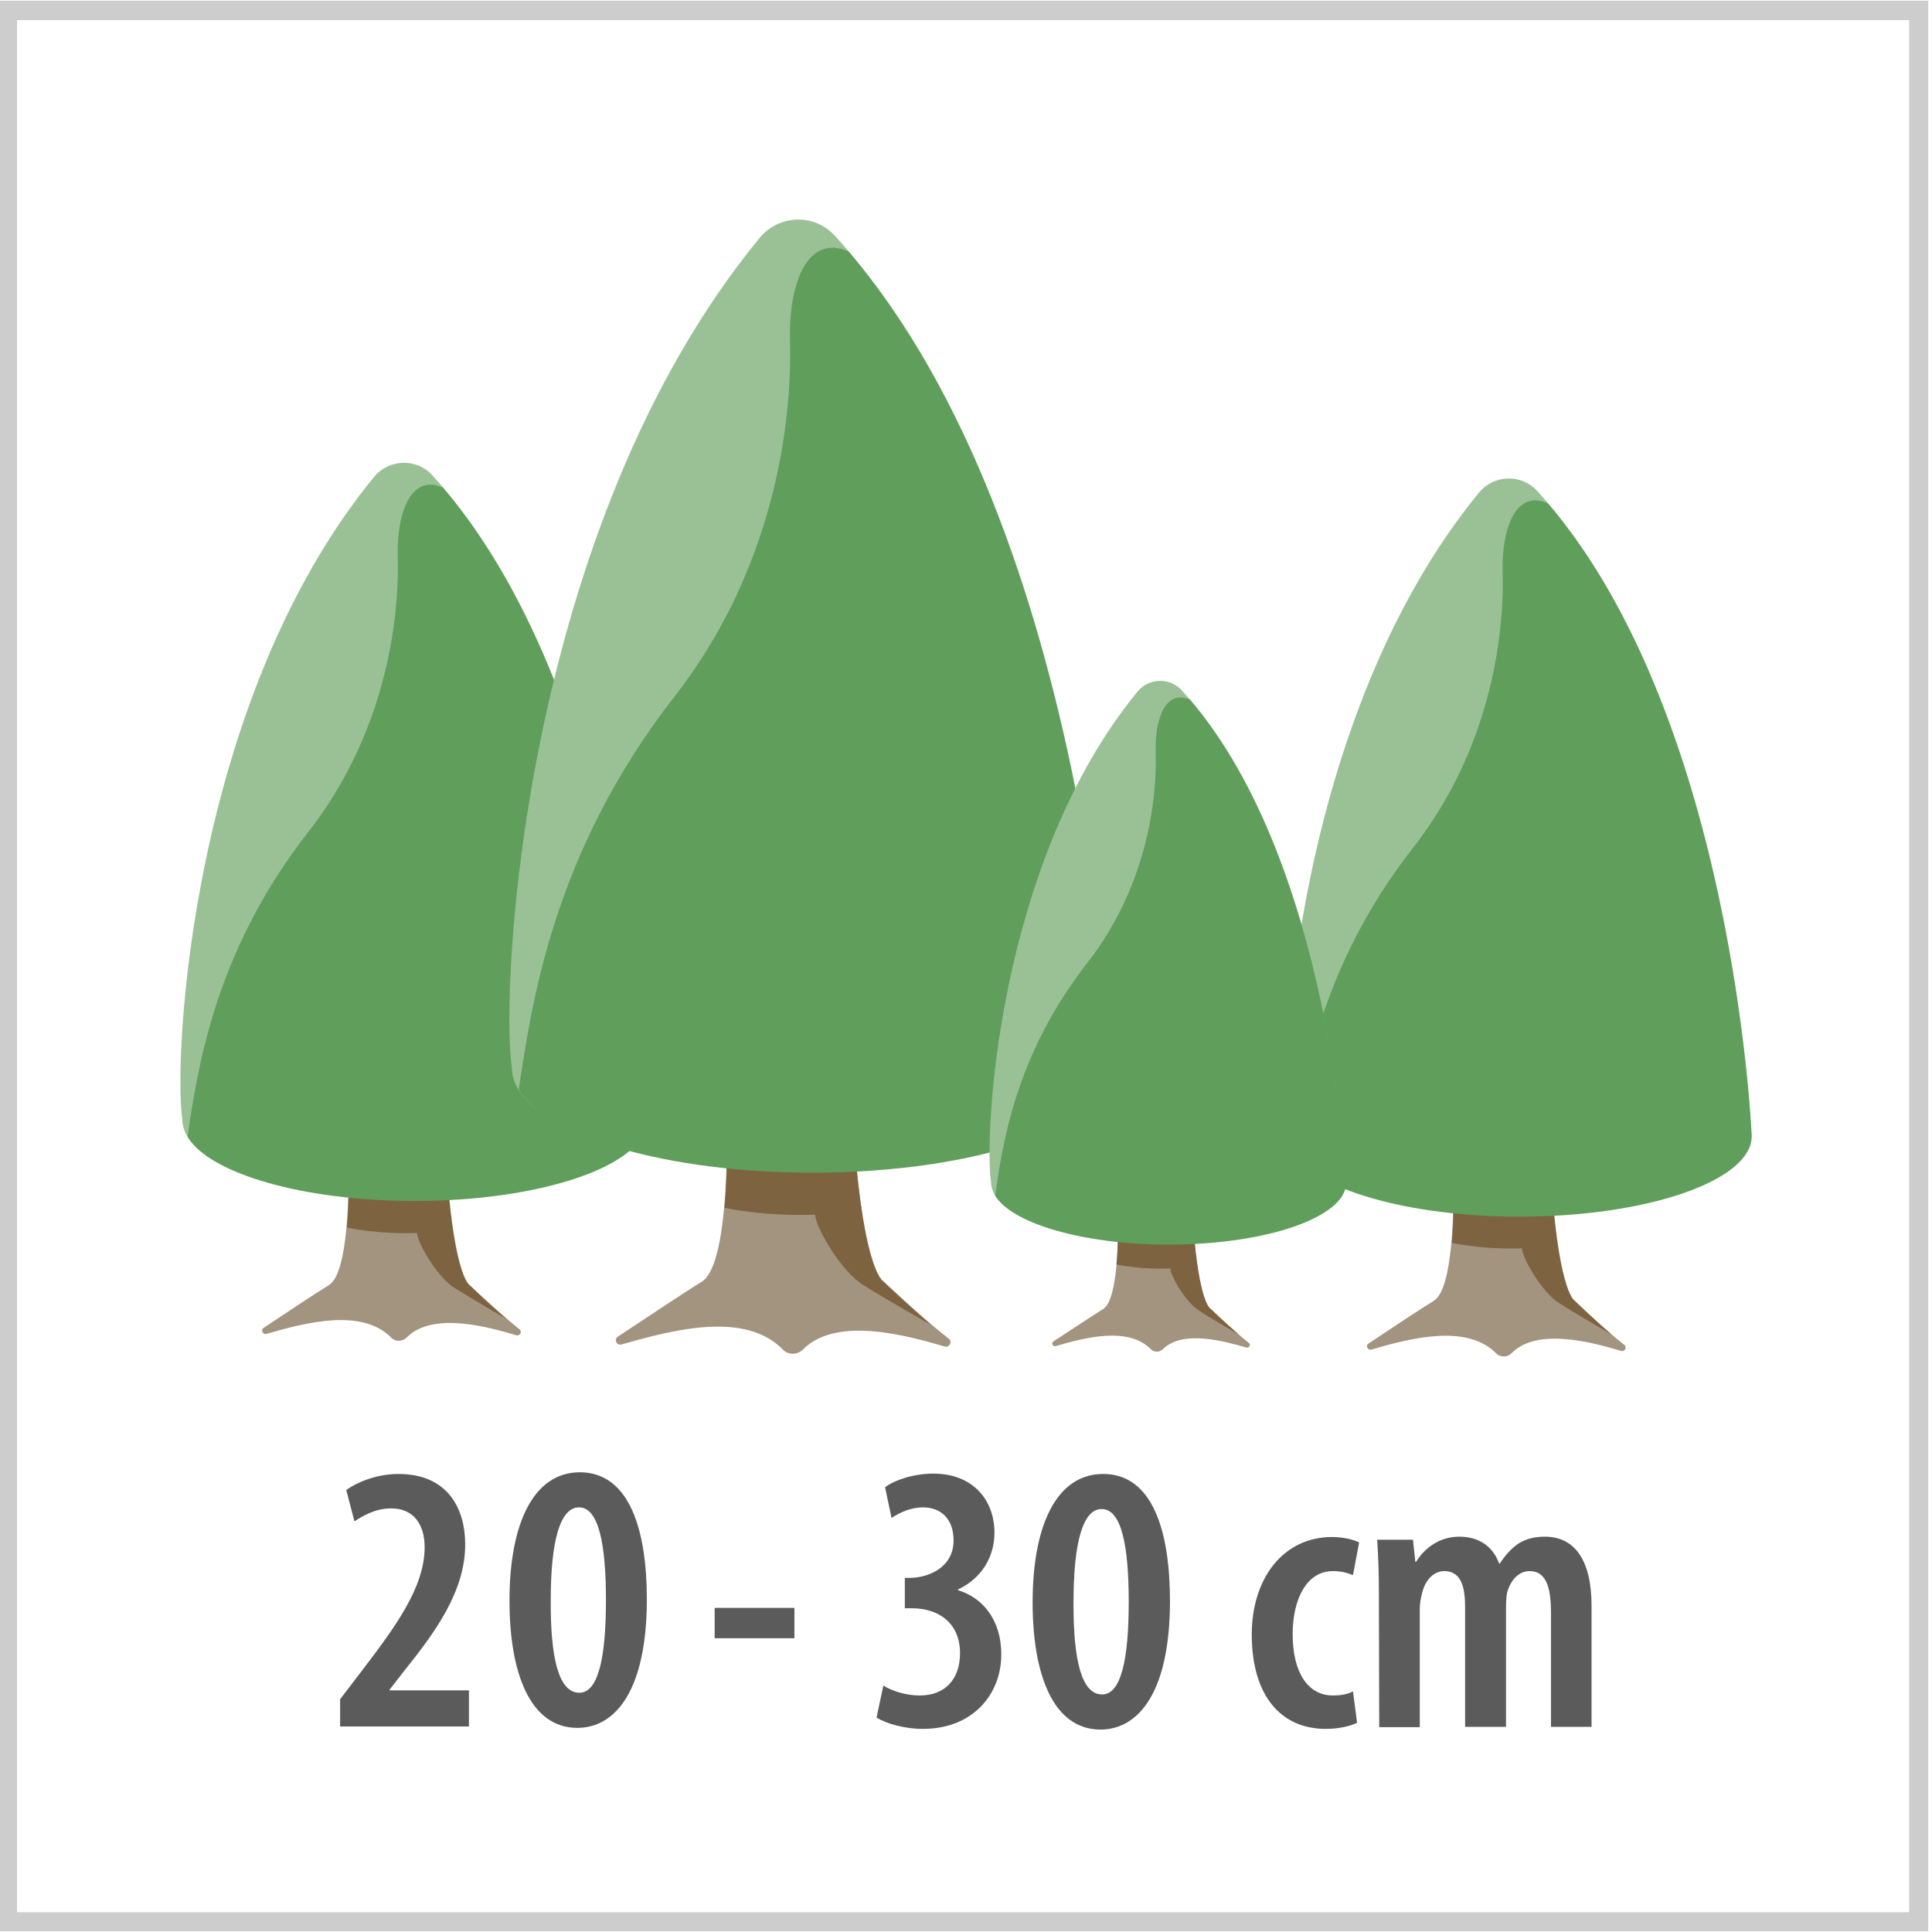 <?xml version="1.0" encoding="utf-8"?>
<!-- Generator: Adobe Illustrator 26.0.2, SVG Export Plug-In . SVG Version: 6.00 Build 0)  -->
<svg version="1.1" id="Laag_1" xmlns="http://www.w3.org/2000/svg" xmlns:xlink="http://www.w3.org/1999/xlink" x="0px" y="0px"
	 viewBox="0 0 566.9 566.9" style="enable-background:new 0 0 566.9 566.9;" xml:space="preserve">
<style type="text/css">
	.st0{fill:#A3947F;}
	.st1{fill:#9AC195;}
	.st2{fill:#7D6340;}
	.st3{fill:#609F5B;}
	.st4{fill:#CECDCE;}
	.st5{enable-background:new    ;}
	.st6{fill:#5B5B5B;}
</style>
<g>
	<g>
		<path class="st0" d="M102.3,343.2c0,6.1,0,30.4-5.8,33.9c-3.8,2.3-13.1,8.5-19.1,12.5c-1,0.6-0.3,2.1,0.8,1.8
			c11.7-3.4,28-7.6,36.6,1.1c1.3,1.3,3.3,1.2,4.6-0.1c7.7-7.7,24.3-2.9,32.1-0.6c1,0.3,1.8-1,1-1.7c-6.4-5.1-14.9-13.2-14.9-13.2
			s-4.4-2-6.7-32.6C130.6,337.8,102.3,343.2,102.3,343.2z"/>
		<path class="st1" d="M126.9,139.5c-4.6-5.1-12.7-4.9-17.1,0.4c-53.9,65.7-59,170.8-56.3,188.6c0,13.1,30.5,23.6,68.1,23.6
			c37.6,0,68.1-10.6,68.1-23.6C189.7,328.5,184.5,202.8,126.9,139.5z"/>
		<path class="st2" d="M148.6,387c-5.4-4.6-10.7-9.8-10.7-9.8s-4.4-2-6.7-32.6c-0.5-6.7-28.8-1.3-28.8-1.3c0,2.9,0,10-0.6,16.9
			c0,0,8.8,2,20.6,1.6c0,2.8,5.9,12.9,10.8,16C138.1,380.9,148.6,387,148.6,387z"/>
		<path class="st3" d="M130,143.1c-9.1-4.1-13.6,6.7-13.3,20.1c0.1,5,1.7,45.2-26.3,81S57.9,314.9,55,333.5
			c6.3,10.8,33.8,18.9,66.7,18.9c37.6,0,68.1-10.6,68.1-23.6C189.8,328.7,184.8,207.4,130,143.1z"/>
	</g>
	<g>
		<path class="st0" d="M213.3,332.3c0,7.9,0,39.3-7.4,43.8c-4.9,3-16.9,11-24.6,16.1c-1.2,0.8-0.4,2.7,1.1,2.3
			c15.1-4.3,36.2-9.9,47.3,1.5c1.7,1.7,4.3,1.6,6-0.1c10-10,31.4-3.7,41.5-0.8c1.3,0.4,2.3-1.3,1.3-2.2c-8.3-6.5-19.3-17-19.3-17
			s-5.7-2.6-8.6-42C249.9,325.3,213.3,332.3,213.3,332.3z"/>
		<path class="st1" d="M245,69.2c-6-6.6-16.4-6.3-22.1,0.6c-69.7,84.8-76.2,220.6-72.7,243.5c0,16.9,39.4,30.5,87.9,30.5
			s87.9-13.7,87.9-30.5C326.2,313.3,319.4,150.9,245,69.2z"/>
		<path class="st2" d="M273.1,388.7c-7-6-13.9-12.6-13.9-12.6s-5.7-2.6-8.6-42c-0.6-8.7-37.2-1.6-37.2-1.6c0,3.8,0,12.9-0.8,21.9
			c0,0,11.4,2.6,26.6,2c0,3.6,7.6,16.6,14,20.6C259.5,381,273.1,388.7,273.1,388.7z"/>
		<path class="st3" d="M249,73.8c-11.7-5.2-17.6,8.6-17.2,26c0.1,6.5,2.2,58.3-33.9,104.6s-42,91.2-45.7,115.3
			c8.2,13.9,43.7,24.4,86.2,24.4c48.6,0,87.9-13.7,87.9-30.5C326.3,313.5,319.8,156.8,249,73.8z"/>
	</g>
	<g>
		<path class="st0" d="M426.5,347.8c0,6.1,0,30.4-5.8,33.9c-3.8,2.3-13.1,8.5-19.1,12.5c-1,0.6-0.3,2.1,0.8,1.8
			c11.6-3.4,28-7.6,36.6,1.1c1.3,1.3,3.4,1.2,4.6-0.1c7.7-7.7,24.3-2.9,32.1-0.6c1,0.3,1.8-1,1-1.7c-6.5-5.1-14.9-13.2-14.9-13.2
			s-4.4-2-6.7-32.6C454.8,342.4,426.5,347.8,426.5,347.8z"/>
		<path class="st1" d="M451.1,144.1c-4.6-5.1-12.7-4.9-17.1,0.4c-53.9,65.7-59,170.8-56.3,188.5c0,13.1,30.5,23.6,68.1,23.6
			s68.1-10.6,68.1-23.6C513.9,333.1,508.7,207.4,451.1,144.1z"/>
		<path class="st2" d="M472.8,391.5c-5.4-4.6-10.7-9.8-10.7-9.8s-4.4-2-6.7-32.6c-0.5-6.7-28.8-1.3-28.8-1.3c0,2.9,0,10-0.6,16.9
			c0,0,8.9,2,20.6,1.6c0,2.8,5.9,12.9,10.8,16C462.3,385.5,472.8,391.5,472.8,391.5z"/>
		<path class="st3" d="M454.2,147.7c-9.1-4.1-13.6,6.7-13.3,20.1c0.1,5,1.7,45.2-26.3,81c-28,35.8-32.5,70.6-35.4,89.3
			c6.4,10.8,33.8,18.9,66.7,18.9c37.6,0,68.1-10.6,68.1-23.6C514,333.3,509,211.9,454.2,147.7z"/>
	</g>
	<g>
		<path class="st0" d="M328.1,358.2c0,4.6,0,23.2-4.4,25.9c-2.9,1.8-10,6.5-14.6,9.5c-0.7,0.5-0.2,1.6,0.6,1.4
			c8.9-2.6,21.4-5.8,28,0.9c1,1,2.6,0.9,3.5,0c5.9-5.9,18.6-2.2,24.5-0.5c0.8,0.2,1.4-0.8,0.8-1.3c-4.9-3.9-11.4-10.1-11.4-10.1
			s-3.4-1.5-5.1-24.9C349.7,354,328.1,358.2,328.1,358.2z"/>
		<path class="st1" d="M346.8,202.6c-3.5-3.9-9.7-3.7-13,0.3c-41.2,50.2-45.1,130.4-43,144c0,10,23.3,18.1,52,18.1s52-8.1,52-18.1
			C394.8,346.9,390.8,250.9,346.8,202.6z"/>
		<path class="st2" d="M363.4,391.5c-4.1-3.5-8.2-7.5-8.2-7.5s-3.4-1.5-5.1-24.9c-0.4-5.1-22-1-22-1c0,2.2,0,7.6-0.5,12.9
			c0,0,6.8,1.6,15.8,1.2c0,2.1,4.5,9.8,8.2,12.2C355.4,387,363.4,391.5,363.4,391.5z"/>
		<path class="st3" d="M349.2,205.3c-6.9-3.1-10.4,5.1-10.1,15.4c0.1,3.8,1.3,34.5-20.1,61.9s-24.9,53.9-27,68.2
			c4.9,8.2,25.8,14.4,51,14.4c28.7,0,52-8.1,52-18.1C394.9,347.1,391,254.4,349.2,205.3z"/>
	</g>
</g>
<g>
	<path class="st4" d="M560.2,5.9v555.2H5V5.9H560.2 M565.8,0.2H-0.7v566.5h566.5V0.2L565.8,0.2z"/>
</g>
<g class="st5">
	<path class="st6" d="M99.8,506.6v-8l6.8-8.9c9.1-12,18-23.8,18-35.7c0-6.9-3.4-11.4-9.8-11.4c-4.9,0-8.6,2.4-10.8,3.8l-2.4-9.2
		c2.9-2.1,8.7-4.7,15.3-4.7c14.3,0,19.6,9.9,19.6,20.7c0,13.7-8.8,25.7-17.6,36.7l-4.6,5.9v0.2h23.3v10.6L99.8,506.6L99.8,506.6z"/>
	<path class="st6" d="M233.1,471.8v8.9h-23.4v-8.9H233.1z"/>
	<path class="st6" d="M259.2,494.6c2.6,1.6,6.6,2.9,10.7,2.9c7.4,0,11.8-4.8,11.8-12.4c0-8.8-6.2-13.2-14.2-13.2h-2v-8.9h1.6
		c5.3-0.1,12.7-3,12.7-11c0-6.2-3.6-9.7-9-9.7c-3.5,0-6.8,1.5-9.2,3.1l-1.9-9c2.8-2.1,8.3-4,14.2-4c11.7,0,17.9,7.9,17.9,17.3
		c0,7.3-3.9,13.5-10.7,16.7v0.2c6.9,2.1,12.7,8.3,12.7,18.9c0,11.5-8.2,21.8-23,21.8c-5.4,0-10.6-1.5-13.6-3.3L259.2,494.6z"/>
	<path class="st6" d="M343.3,469.8c0,26.5-9.1,37.7-20.4,37.7c-13.9,0-19.9-16.2-19.9-37.3c0-22.6,7-37.7,20.7-37.7
		C338.4,432.5,343.3,449.7,343.3,469.8z M315,470c-0.1,17.3,2.4,27.2,8.4,27.2c5.5,0,7.8-10.1,7.8-27.2c0-16.3-2.1-27.2-7.9-27.2
		C317.7,442.7,315,452.8,315,470z"/>
	<path class="st6" d="M398.2,505.5c-1.7,0.9-5.2,1.8-9.2,1.8c-13.1,0-21.7-9.7-21.7-27.7c0-16.3,9.1-28.6,23.6-28.6
		c3.3,0,6.4,0.8,7.9,1.6l-1.8,9.6c-1.2-0.5-3.1-1.2-5.9-1.2c-7.8,0-11.8,8.4-11.8,18.5c0,11.3,4.5,18,11.8,18c2.2,0,4.2-0.3,5.9-1.2
		L398.2,505.5z"/>
	<path class="st6" d="M404.6,467.2c0-6.2-0.2-10.6-0.5-15.4h10.5l0.7,6.5h0.2c2.6-4.2,7-7.4,12.7-7.4c5.6,0,9.8,2.7,11.7,7.9h0.2
		c1.5-2.4,3.4-4.5,5.5-5.9c2.2-1.4,4.8-2,7.7-2c8.7,0,13.7,6.8,13.7,20.3v35.5h-11.9v-33.2c0-6.6-0.9-12.5-6.3-12.5
		c-3,0-5.5,2.4-6.6,6.4c-0.2,1.1-0.3,2.7-0.3,4.4v34.9h-12v-35c0-5-0.7-10.7-6.1-10.7c-2.8,0-5.6,2.2-6.6,6.8
		c-0.3,1.1-0.6,2.7-0.6,4.3v34.7h-11.9L404.6,467.2L404.6,467.2z"/>
	<path class="st6" d="M189.8,469.3c0,26.5-9.1,37.7-20.4,37.7c-13.9,0-19.9-16.2-19.9-37.3c0-22.6,7-37.7,20.7-37.7
		C184.9,432.1,189.8,449.3,189.8,469.3z M161.6,469.5c-0.1,17.3,2.4,27.2,8.4,27.2c5.5,0,7.8-10.1,7.8-27.2
		c0-16.3-2.1-27.2-7.9-27.2C164.3,442.3,161.6,452.3,161.6,469.5z"/>
</g>
</svg>
